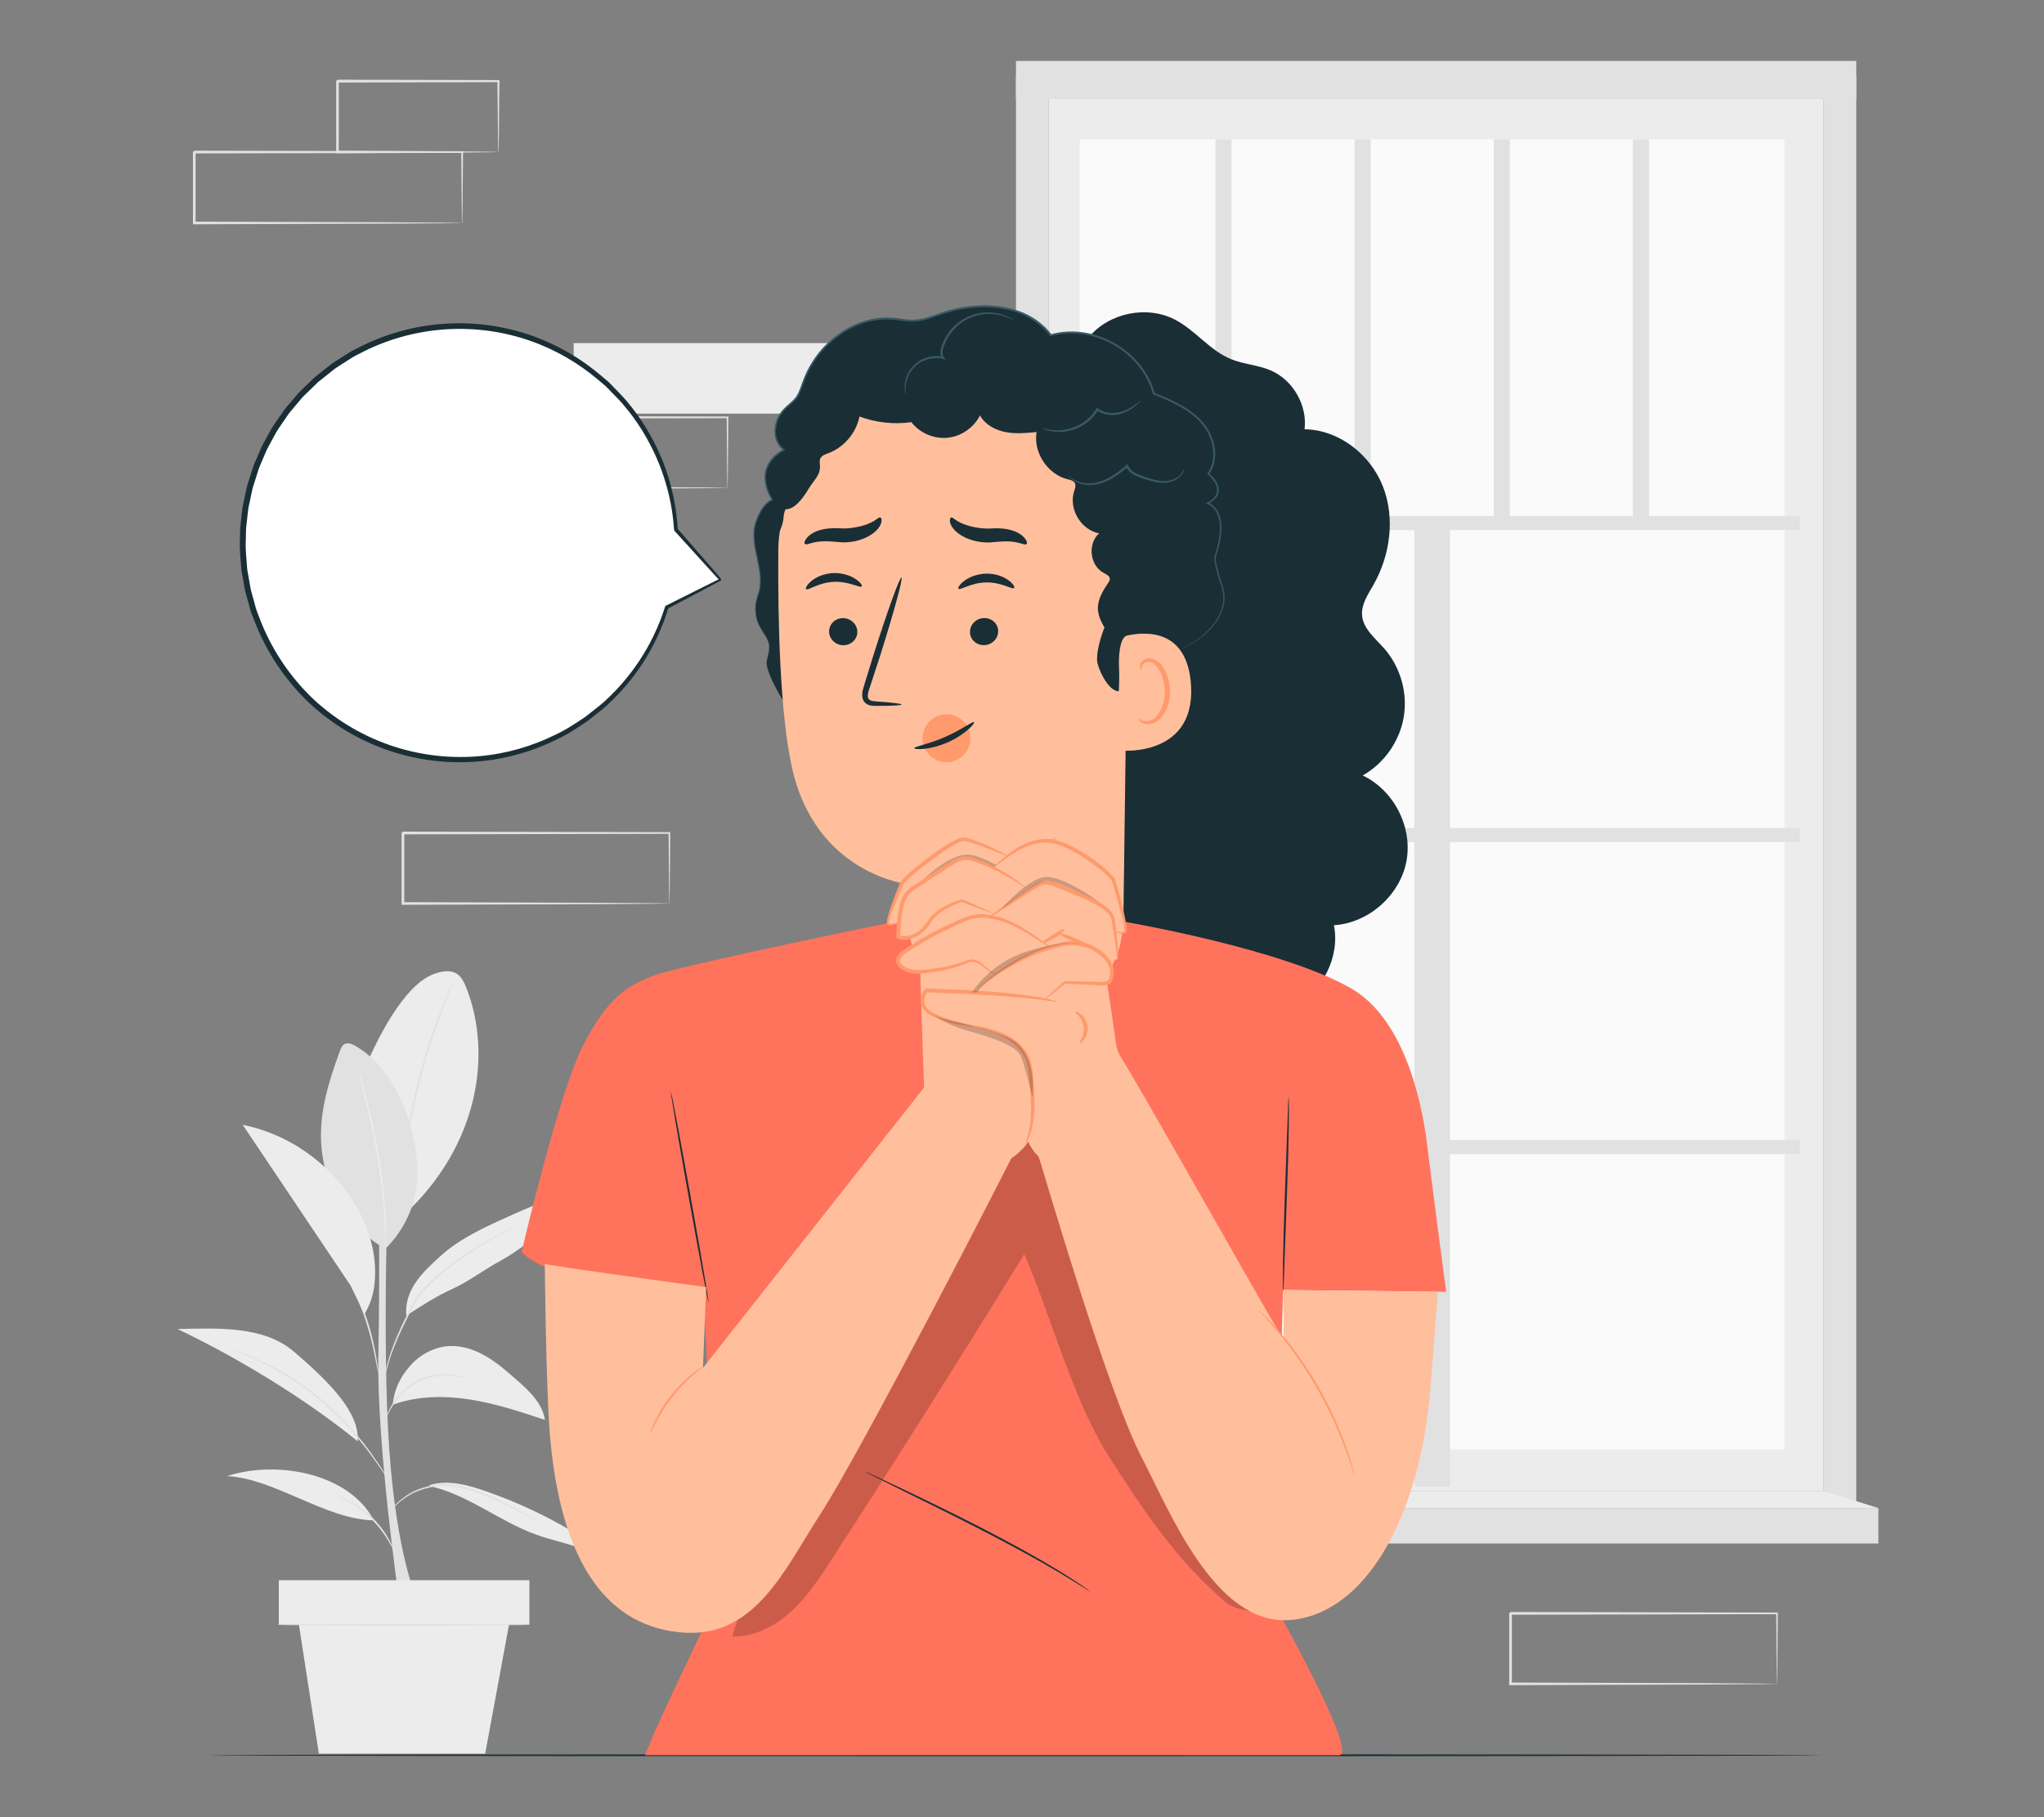 <?xml version="1.0" encoding="UTF-8"?>
<svg id="Layer_2" data-name="Layer 2" xmlns="http://www.w3.org/2000/svg" viewBox="0 0 540 480">
  <rect x="0" y="0" width="540" height="480" fill="#808080" stroke="none"/>
  <defs>
    <style>
      .cls-1 {
        fill: #ff735d;
      }

      .cls-1, .cls-2, .cls-3, .cls-4, .cls-5, .cls-6, .cls-7, .cls-8, .cls-9, .cls-10, .cls-11 {
        stroke-width: 0px;
      }

      .cls-2 {
        fill: #375a64;
      }

      .cls-3 {
        fill: #e1e1e1;
      }

      .cls-4 {
        fill: #ececec;
      }

      .cls-12 {
        opacity: .2;
      }

      .cls-6 {
        fill: none;
      }

      .cls-7, .cls-13 {
        fill: #1a2e35;
      }

      .cls-8 {
        fill: #fff;
      }

      .cls-9 {
        fill: #fafafa;
      }

      .cls-10 {
        fill: #ff9a6c;
      }

      .cls-11 {
        fill: #ffbf9d;
      }

      .cls-13 {
        stroke: #1a2e35;
        stroke-linecap: round;
        stroke-linejoin: round;
        stroke-width: .5px;
      }
    </style>
  </defs>
  <g id="Layer_2-2" data-name="Layer 2">
    <g>
      <g>
        <g>
          <g>
            <path class="cls-3" d="m105.42,422.48s-5.96-40.98-5.46-64.83c.5-23.84-.03-50.67-.03-50.67h2.75s-1.86,47.33.16,75.87c2.02,28.52,7.35,39.62,7.35,39.62h-4.77"/>
            <path class="cls-4" d="m123.17,260.87c-.55-1.4-1.23-2.86-2.5-3.66-1.74-1.1-4.03-.64-5.97.04-8.3,2.94-15.66,18.41-19.01,26.55l11.02,37.13c19.89-18.45,23.33-42.66,16.47-60.05Z"/>
            <path class="cls-3" d="m120.03,258.71s-.04.17-.16.48c-.14.36-.32.8-.54,1.35-.48,1.17-1.16,2.87-1.97,4.98-1.62,4.22-3.69,10.11-5.54,16.75-1.84,6.64-3.11,12.76-3.89,17.21-.39,2.22-.69,4.03-.88,5.28-.1.58-.17,1.06-.24,1.44-.06.33-.1.5-.11.5-.02,0,0-.18.02-.51.04-.38.09-.86.15-1.45.13-1.26.38-3.07.73-5.31.7-4.47,1.92-10.62,3.77-17.28,1.85-6.66,3.97-12.55,5.68-16.75.85-2.1,1.57-3.78,2.11-4.93.25-.54.46-.97.62-1.32.15-.3.23-.45.24-.45Z"/>
            <path class="cls-3" d="m101.81,329.83c-10.33-5.71-16.41-16.44-16.98-28.23-.4-8.24,2.13-16.32,5-24.06.25-.67.54-1.39,1.17-1.75.87-.49,1.95-.05,2.82.44,7.5,4.27,12.05,12.42,14.47,20.71,1.61,5.52,2.44,11.33,1.7,17.03-.74,5.7-4,11.9-8.17,15.85"/>
            <path class="cls-4" d="m101.81,329.83s-.03-.17-.04-.5c0-.38-.02-.85-.03-1.43,0-1.24-.05-3.03-.15-5.23-.2-4.42-.78-10.5-1.92-17.15-1.15-6.65-2.54-12.6-3.56-16.91-.51-2.11-.92-3.83-1.22-5.1-.13-.56-.23-1.02-.32-1.39-.07-.32-.1-.49-.08-.49.02,0,.07.16.17.47.11.36.24.81.4,1.37.34,1.19.81,2.92,1.36,5.06,1.1,4.29,2.55,10.24,3.7,16.91,1.14,6.67,1.67,12.78,1.79,17.21.06,2.22.06,4.01.01,5.25-.02.58-.04,1.05-.06,1.43-.02.33-.04.5-.05.5Z"/>
            <path class="cls-4" d="m113.46,392.53c10.17,2.23,18.53,9.4,28.34,12.89,6.49,2.31,13.83,3.12,19.01,7.66-1.24-3.14-4.19-5.23-7.05-7.02-8.06-5.04-16.7-9.16-25.69-12.26-4.61-1.59-9.62-2.92-14.32-1.61"/>
            <path class="cls-4" d="m98.76,401.59c-12.73-.21-26.13-11.04-38.8-11.69,13.26-4.28,32.25-.78,38.8,11.69"/>
            <path class="cls-4" d="m103.74,371.05c6.46-2.33,13.56-2.44,20.35-1.39,6.79,1.06,13.35,3.23,19.87,5.4-.65-4.42-4.23-7.74-7.59-10.68-2.53-2.21-5.08-4.44-7.98-6.13-2.9-1.69-6.21-2.84-9.57-2.7-4.05.17-7.9,2.26-10.56,5.32-2.66,3.06-4.08,6.14-4.52,10.17"/>
            <path class="cls-4" d="m77.61,357c-8.01-6.84-20.15-6.17-30.69-5.94,16.19,7.74,33.64,18.36,47.59,29.66.43-7.45-6.78-15.08-16.9-23.72Z"/>
            <path class="cls-4" d="m107.34,347.55c4.03-2.69,8.11-5.25,12.32-7.16,4.22-1.92,8.15-4.97,12.23-7.17,5.28-2.86,9.86-6.84,14.71-10.38,4.85-3.55,10.17-6.75,16.11-7.69-4.84-1-9.89-.45-14.66.85-4.77,1.3-9.29,3.34-13.8,5.37-6.25,2.82-12.61,5.7-17.72,10.27-5.11,4.57-9.73,9.08-9.19,15.92"/>
            <path class="cls-3" d="m141.57,401.59s-.15-.05-.4-.17c-.3-.16-.67-.35-1.11-.58-.96-.51-2.34-1.27-4.07-2.14-.86-.45-1.81-.93-2.84-1.41-1.02-.51-2.13-1.01-3.31-1.52-2.35-1-4.98-2.05-7.84-2.73-2.85-.7-5.7-.85-8.17-.21-1.24.3-2.42.6-3.46,1.03-1.05.42-1.98.92-2.79,1.43-1.63,1.03-2.77,2.12-3.51,2.9-.74.79-1.1,1.27-1.13,1.25-.01,0,.07-.14.23-.37.16-.24.42-.58.77-.99.71-.83,1.83-1.97,3.47-3.05.82-.54,1.76-1.06,2.82-1.51,1.06-.46,2.26-.78,3.51-1.09,2.52-.69,5.48-.54,8.37.17,2.91.69,5.55,1.76,7.9,2.79,1.18.52,2.29,1.04,3.3,1.56,1.03.5,1.97.99,2.82,1.46,1.72.91,3.07,1.71,4.01,2.27.43.26.78.47,1.07.65.24.15.37.24.36.25Z"/>
            <path class="cls-3" d="m89.27,395.28s.29.05.8.23c.51.17,1.22.48,2.07.9,1.71.85,3.97,2.29,6.08,4.31,2.11,2.03,3.64,4.23,4.55,5.91.46.84.79,1.54.98,2.04.2.5.29.77.26.79-.07.03-.55-1.05-1.53-2.66-.97-1.62-2.52-3.74-4.59-5.74-2.08-1.99-4.26-3.45-5.92-4.36-1.65-.91-2.75-1.34-2.72-1.42Z"/>
            <path class="cls-3" d="m61.1,356.36s.19.04.54.16c.39.14.9.32,1.53.54.68.25,1.48.55,2.41.89.94.35,1.96.86,3.11,1.37,4.58,2.08,10.68,5.58,16.57,10.56,2.91,2.53,5.53,5.1,7.73,7.61,2.19,2.52,4.04,4.88,5.49,6.95,1.45,2.06,2.56,3.77,3.31,4.96.36.56.65,1.01.87,1.37.2.31.29.48.28.49-.01,0-.14-.14-.36-.44-.22-.3-.55-.74-.94-1.32-.8-1.16-1.94-2.84-3.42-4.87-1.47-2.04-3.34-4.37-5.54-6.86-2.2-2.48-4.82-5.03-7.71-7.54-5.85-4.95-11.89-8.47-16.42-10.61-1.14-.52-2.15-1.06-3.07-1.43-.91-.37-1.71-.69-2.37-.96-.61-.26-1.11-.46-1.5-.62-.34-.15-.52-.23-.51-.25Z"/>
            <path class="cls-3" d="m122.84,363.9s-.37-.02-1.01-.13c-.35-.06-.74-.14-1.17-.22-.45-.09-.99-.09-1.56-.15-2.29-.17-5.62.02-8.75,1.73-1.58.8-2.9,1.87-3.98,2.95-1.1,1.07-1.93,2.19-2.56,3.16-1.28,1.95-1.67,3.37-1.75,3.34-.02,0,.05-.37.26-.99.23-.62.59-1.51,1.22-2.52.6-1.02,1.43-2.18,2.53-3.29,1.09-1.12,2.44-2.24,4.07-3.06,3.22-1.76,6.67-1.9,8.99-1.64.59.08,1.12.11,1.58.22.43.11.82.21,1.17.29.64.17.98.27.98.3Z"/>
            <path class="cls-3" d="m135.63,324.21s-.16.12-.48.3c-.37.2-.84.45-1.42.77-1.24.67-3.01,1.65-5.17,2.92-2.15,1.29-4.68,2.87-7.37,4.8-2.69,1.93-5.57,4.17-8.23,6.9-1.31,1.37-2.52,2.8-3.37,4.36-.83,1.6-1.63,3.15-2.36,4.63-1.47,2.97-2.67,5.7-3.54,8.05-.86,2.35-1.4,4.31-1.72,5.67-.33,1.36-.44,2.13-.49,2.12-.02,0,0-.2.05-.56.05-.37.12-.91.26-1.6.27-1.38.76-3.36,1.59-5.74.83-2.38,2.01-5.14,3.46-8.13.73-1.5,1.52-3.05,2.34-4.66.88-1.63,2.11-3.08,3.44-4.47,2.7-2.76,5.61-5,8.32-6.92,2.72-1.92,5.28-3.48,7.45-4.73,2.19-1.24,3.99-2.18,5.25-2.8.6-.29,1.08-.52,1.46-.7.34-.15.52-.23.52-.21Z"/>
            <path class="cls-3" d="m99.94,362.75s-.12-.38-.25-1.07c-.15-.79-.34-1.77-.56-2.94-.48-2.48-1.23-5.89-2.41-9.55-1.17-3.67-2.59-6.86-3.64-9.16-.49-1.09-.91-2-1.24-2.73-.29-.65-.44-1.01-.41-1.02.03-.01.23.32.57.95.34.62.81,1.53,1.37,2.67,1.12,2.27,2.6,5.46,3.78,9.16,1.19,3.69,1.89,7.14,2.29,9.63.2,1.25.34,2.27.42,2.97.08.7.11,1.1.08,1.1Z"/>
            <path class="cls-4" d="m99.02,333.79c-.32-4.81-1.89-9.48-4.14-13.74-6.18-11.68-17.79-20.34-30.75-22.93,9.49,14.14,18.98,28.29,28.47,42.43l3.68,7.57c2.51-4.12,3.06-8.52,2.75-13.33Z"/>
          </g>
          <g>
            <rect class="cls-4" x="73.66" y="417.41" width="66.2" height="11.73"/>
            <polygon class="cls-4" points="78.6 426.81 84.24 463.22 128.18 463.22 134.91 426.81 78.6 426.81"/>
            <path class="cls-3" d="m139.82,429.16c0,.13-14.93.23-33.35.23s-33.35-.1-33.35-.23,14.93-.23,33.35-.23,33.35.1,33.35.23Z"/>
          </g>
        </g>
        <g>
          <rect class="cls-4" x="277.06" y="26.13" width="204.68" height="367.68"/>
          <rect class="cls-9" x="285.24" y="36.79" width="186.21" height="346.07"/>
          <polygon class="cls-3" points="490.4 397.13 481.74 393.81 481.74 19.89 490.4 19.89 490.4 397.13"/>
          <rect class="cls-3" x="285.24" y="136.34" width="190.25" height="3.68"/>
          <rect class="cls-3" x="285.24" y="218.76" width="190.25" height="3.68"/>
          <rect class="cls-3" x="285.24" y="301.17" width="190.25" height="3.68"/>
          <rect class="cls-3" x="251.1" y="260.73" width="254.49" height="9.41" transform="translate(112.92 643.78) rotate(-90)"/>
          <rect class="cls-3" x="321.1" y="36.79" width="4.26" height="101.4"/>
          <rect class="cls-3" x="357.86" y="36.79" width="4.26" height="101.4"/>
          <rect class="cls-3" x="394.62" y="36.79" width="4.26" height="101.4"/>
          <rect class="cls-3" x="431.38" y="36.79" width="4.26" height="101.4"/>
          <rect class="cls-3" x="268.41" y="19.89" width="8.66" height="376.2"/>
          <rect class="cls-3" x="268.41" y="16.1" width="221.99" height="10.03"/>
          <rect class="cls-3" x="262.26" y="398.36" width="233.99" height="9.35"/>
          <polygon class="cls-4" points="481.74 393.81 496.26 398.36 262.26 398.36 277.06 393.81 481.74 393.81"/>
        </g>
        <g>
          <rect class="cls-4" x="151.56" y="90.63" width="70.41" height="18.63"/>
          <path class="cls-3" d="m192.19,128.88s-.01-.12-.02-.34c0-.25-.01-.56-.02-.96-.01-.88-.03-2.1-.05-3.67-.03-3.22-.07-7.84-.12-13.67l.22.22c-16.08.03-41.64.08-70.4.14.16-.16-.36.36.35-.36h0v1.19s0,1.19,0,1.19c0,.79,0,1.59,0,2.38,0,1.58,0,3.15,0,4.7,0,3.11,0,6.17,0,9.16l-.35-.35c20.05.06,37.59.12,50.17.16,6.27.04,11.3.08,14.81.1,1.71.02,3.05.03,4,.05.43,0,.78.02,1.05.02.24,0,.36.02.37.02,0,0-.1.01-.33.02-.26,0-.59.01-1,.02-.94.01-2.25.03-3.93.05-3.49.02-8.5.06-14.73.1-12.64.04-30.27.1-50.42.16h-.35s0-.35,0-.35c0-3,0-6.05,0-9.16,0-1.55,0-3.12,0-4.7,0-.79,0-1.58,0-2.38v-1.19s0-.6,0-.6v-.58h0c.72-.73.2-.21.36-.37,28.76.06,54.33.11,70.4.14h.22s0,.22,0,.22c-.05,5.88-.09,10.55-.12,13.8-.02,1.55-.04,2.75-.05,3.62,0,.38-.02.68-.02.92,0,.2-.01.3-.02.3Z"/>
        </g>
        <g>
          <path class="cls-3" d="m122.07,58.88s-.01-.12-.02-.34c0-.25-.01-.57-.02-.96-.01-.88-.03-2.11-.05-3.68-.03-3.23-.07-7.88-.12-13.74l.22.22c-16.16.03-41.86.08-70.77.14.16-.16-.36.36.36-.36h0v.6s0,.6,0,.6v1.2c0,.8,0,1.6,0,2.39,0,1.59,0,3.16,0,4.73,0,3.12,0,6.2,0,9.21l-.35-.35c20.15.06,37.79.12,50.44.16,6.3.04,11.36.08,14.89.1,1.72.02,3.06.04,4.03.05.43,0,.78.02,1.05.02.24,0,.37.02.37.02,0,0-.1.02-.33.02-.26,0-.59.01-1.01.02-.94.01-2.26.03-3.95.05-3.51.02-8.54.06-14.81.1-12.71.04-30.43.1-50.68.16h-.35s0-.35,0-.35c0-3.01,0-6.08,0-9.21,0-1.56,0-3.14,0-4.73,0-.79,0-1.59,0-2.39v-1.2s0-.6,0-.6v-.58h0c.72-.74.2-.21.37-.38,28.91.06,54.61.11,70.77.14h.22s0,.22,0,.22c-.05,5.91-.09,10.61-.12,13.87-.02,1.55-.04,2.77-.05,3.64,0,.38-.02.68-.02.92,0,.2-.01.3-.02.3Z"/>
          <path class="cls-3" d="m131.67,40.16s-.02-.13-.03-.36c0-.27-.02-.59-.03-.99-.02-.92-.04-2.17-.06-3.75-.03-3.28-.08-7.92-.14-13.62l.26.26c-11.02.03-26,.06-42.52.1-.32.32.44-.44.36-.36h0v.61s0,.61,0,.61v1.22c0,.81,0,1.62,0,2.43,0,1.61,0,3.2,0,4.77,0,3.13,0,6.17-.01,9.08l-.34-.34c12.28.07,22.85.12,30.42.16,3.74.04,6.73.07,8.86.09,1,.02,1.79.03,2.39.04.55.01.84.03.85.04.01.01-.25.03-.77.04-.58.01-1.35.03-2.32.04-2.11.02-5.08.05-8.78.09-7.63.04-18.28.1-30.65.16h-.34s0-.34,0-.34c0-2.91,0-5.95-.01-9.08,0-1.57,0-3.16,0-4.77,0-.8,0-1.61,0-2.43v-1.22s0-.61,0-.61v-.6h0c-.08.06.68-.7.36-.38,16.52.04,31.51.08,42.52.1h.26s0,.26,0,.26c-.06,5.77-.11,10.46-.14,13.78-.03,1.56-.05,2.79-.06,3.7-.02.84-.04,1.27-.05,1.25Z"/>
        </g>
        <path class="cls-3" d="m176.84,238.67s-.01-.12-.02-.34c0-.25-.01-.56-.02-.96-.01-.88-.03-2.1-.05-3.67-.03-3.22-.07-7.84-.12-13.67l.22.22c-16.08.03-41.64.08-70.4.14.16-.16-.36.36.35-.36h0v1.19s0,1.19,0,1.19c0,.79,0,1.59,0,2.38,0,1.58,0,3.15,0,4.7,0,3.11,0,6.17,0,9.16l-.35-.35c20.05.06,37.59.12,50.17.16,6.27.04,11.3.08,14.81.1,1.71.02,3.05.03,4,.05.43,0,.78.02,1.05.02.24,0,.36.02.37.02,0,0-.1.01-.33.02-.26,0-.59.01-1,.02-.94.01-2.25.03-3.93.05-3.49.02-8.5.06-14.73.1-12.64.04-30.27.1-50.42.16h-.35s0-.35,0-.35c0-3,0-6.05,0-9.16,0-1.55,0-3.12,0-4.7,0-.79,0-1.58,0-2.38v-1.19s0-.6,0-.6v-.58h0c.72-.73.2-.21.36-.37,28.76.06,54.33.11,70.4.14h.22s0,.22,0,.22c-.05,5.88-.09,10.55-.12,13.8-.02,1.55-.04,2.75-.05,3.62,0,.38-.02.68-.02.92,0,.2-.01.3-.02.3Z"/>
        <path class="cls-3" d="m469.46,444.8s-.01-.12-.02-.34c0-.25-.01-.56-.02-.96-.01-.88-.03-2.1-.05-3.67-.03-3.22-.07-7.84-.12-13.67l.22.22c-16.08.03-41.64.08-70.4.14.16-.16-.36.36.35-.36h0v1.19s0,1.19,0,1.19c0,.79,0,1.59,0,2.38,0,1.58,0,3.15,0,4.7,0,3.11,0,6.17,0,9.16l-.35-.35c20.05.06,37.59.12,50.17.16,6.27.04,11.3.08,14.81.1,1.71.02,3.05.03,4,.05.43,0,.78.02,1.05.02.24,0,.36.02.37.02,0,0-.1.01-.33.02-.26,0-.59.01-1,.02-.94.01-2.25.03-3.93.05-3.49.02-8.5.06-14.73.1-12.64.04-30.27.1-50.42.16h-.35s0-.35,0-.35c0-3,0-6.05,0-9.16,0-1.55,0-3.12,0-4.7,0-.79,0-1.58,0-2.38v-1.19s0-.6,0-.6v-.58h0c.72-.73.2-.21.36-.37,28.76.06,54.33.11,70.4.14h.22s0,.22,0,.22c-.05,5.88-.09,10.55-.12,13.8-.02,1.55-.04,2.75-.05,3.62,0,.38-.02.68-.02.92,0,.2-.01.3-.02.3Z"/>
        <path class="cls-7" d="m481.52,463.64c0,.15-95.46.26-213.19.26s-213.21-.12-213.21-.26,95.44-.26,213.21-.26,213.19.12,213.19.26Z"/>
        <g>
          <path class="cls-8" d="m190.31,153.13l-14.16,7.28c-3.02,9.8-8.69,18.9-16.97,26.15-23.79,20.84-60,18.42-80.86-5.41-20.87-23.83-18.5-60.03,5.3-80.87,23.79-20.84,60-18.42,80.86,5.41,8.71,9.95,13.36,22.06,14.1,34.3v-.03s11.73,13.17,11.73,13.17Z"/>
          <path class="cls-13" d="m190.31,153.13s-.08-.08-.22-.22c-.14-.15-.34-.36-.6-.64-.52-.57-1.29-1.41-2.3-2.51-2-2.2-4.94-5.44-8.77-9.66l.38-.1v.03c-.03.12-.15.2-.27.18-.1-.02-.17-.11-.18-.21-.27-3.62-.85-7.79-2.18-12.28-1.28-4.5-3.34-9.31-6.28-14.11-1.48-2.39-3.22-4.77-5.19-7.07-.98-1.16-2.11-2.21-3.19-3.36-.56-.55-1.07-1.16-1.68-1.67-.61-.51-1.23-1.03-1.85-1.55-4.95-4.17-10.95-7.77-17.79-10.16-6.83-2.39-14.48-3.56-22.36-3.06-7.87.49-15.96,2.67-23.41,6.68-.96.44-1.85,1.03-2.74,1.6-.9.57-1.8,1.15-2.7,1.73-.91.57-1.7,1.31-2.56,1.96-.84.67-1.69,1.35-2.54,2.02-.78.76-1.56,1.52-2.35,2.28l-1.18,1.14-.59.58-.53.63c-.71.84-1.42,1.69-2.13,2.54-.35.43-.73.84-1.06,1.28l-.94,1.38c-.63.92-1.26,1.84-1.89,2.77-.61.94-1.1,1.96-1.65,2.94l-.81,1.49c-.28.49-.54.99-.75,1.52-.44,1.04-.89,2.09-1.33,3.14-.49,1.03-.81,2.13-1.15,3.22-.34,1.09-.69,2.19-1.03,3.28-.24,1.13-.48,2.25-.72,3.38l-.36,1.7c-.11.57-.14,1.15-.22,1.72-.13,1.17-.27,2.34-.4,3.51-.09,1.17-.06,2.35-.1,3.52-.14,2.34.17,4.66.32,6.97.02.58.11,1.15.23,1.72l.3,1.71.3,1.7c.1.57.18,1.14.36,1.68.31,1.1.61,2.21.92,3.3.16.55.28,1.11.48,1.64l.61,1.59c3.16,8.5,8.27,16,14.51,21.89,6.3,5.85,13.71,10.04,21.32,12.49,7.62,2.46,15.42,3.2,22.7,2.54,7.3-.65,14.06-2.71,19.91-5.59,2.98-1.36,5.61-3.15,8.14-4.84,1.2-.94,2.38-1.87,3.54-2.78,1.16-.91,2.2-1.91,3.21-2.89,4.03-3.96,7.12-8.19,9.44-12.23,2.33-4.04,3.88-7.91,4.96-11.31.02-.06.06-.1.11-.13,4.58-2.29,8.11-4.06,10.51-5.26,1.21-.6,2.13-1.05,2.76-1.37.31-.15.55-.26.72-.35.16-.08.25-.12.26-.11s-.06.04-.2.12c-.16.09-.38.21-.66.36-.61.33-1.5.8-2.67,1.43-2.41,1.27-5.94,3.14-10.52,5.55l.11-.13c-1.05,3.44-2.57,7.36-4.88,11.46-2.3,4.1-5.39,8.4-9.45,12.44-1.02,1-2.06,2.03-3.23,2.95-1.17.93-2.35,1.87-3.56,2.83-2.56,1.73-5.21,3.56-8.22,4.95-5.92,2.95-12.77,5.07-20.18,5.76-7.39.7-15.33-.02-23.08-2.51-7.74-2.47-15.29-6.71-21.71-12.66-6.37-5.98-11.58-13.61-14.8-22.27l-.63-1.62c-.21-.54-.33-1.11-.49-1.67-.31-1.12-.62-2.24-.94-3.37-.18-.56-.27-1.14-.37-1.71l-.31-1.73-.31-1.74c-.11-.58-.2-1.16-.23-1.75-.16-2.35-.47-4.72-.33-7.1.04-1.19,0-2.39.1-3.58.14-1.19.27-2.38.41-3.58.08-.59.11-1.18.22-1.76l.37-1.73c.24-1.15.49-2.3.73-3.45.35-1.12.7-2.23,1.05-3.35.35-1.11.68-2.23,1.17-3.28.45-1.07.91-2.13,1.36-3.19.21-.54.48-1.05.76-1.55l.83-1.51c.57-1,1.06-2.04,1.69-2.99.64-.94,1.29-1.88,1.93-2.82l.96-1.4c.34-.45.72-.87,1.08-1.31.73-.86,1.45-1.72,2.18-2.58l.54-.64.6-.59,1.2-1.16c.8-.77,1.6-1.55,2.39-2.32.85-.7,1.73-1.37,2.59-2.06.88-.66,1.69-1.41,2.61-1.99.92-.59,1.84-1.17,2.75-1.75.91-.59,1.81-1.18,2.8-1.63,7.59-4.07,15.83-6.27,23.83-6.74,8.01-.49,15.78.72,22.71,3.18,6.94,2.45,13.01,6.13,18.01,10.38.63.53,1.25,1.06,1.87,1.58.62.53,1.13,1.14,1.7,1.7,1.09,1.16,2.23,2.23,3.21,3.42,1.99,2.35,3.73,4.76,5.21,7.19,2.95,4.88,4.99,9.76,6.24,14.32,1.3,4.55,1.84,8.76,2.07,12.41l-.44-.03v-.03c.03-.12.14-.2.26-.18.05,0,.09.04.13.07,3.78,4.34,6.69,7.68,8.67,9.94.96,1.11,1.69,1.95,2.18,2.53.23.27.41.48.54.64.12.14.17.21.16.21Z"/>
        </g>
        <g>
          <g>
            <path class="cls-7" d="m360.01,204.84c5.65-3.19,9.74-9,10.83-15.39,1.09-6.39-.84-13.23-5.11-18.11-2.37-2.71-5.6-5.21-5.89-8.8-.24-2.91,1.58-5.54,3.02-8.08,4.45-7.85,5.77-17.68,2.45-26.07-3.32-8.39-11.63-14.88-20.66-15,.77-6.39-3.09-13.05-9-15.57-3.34-1.42-7.11-1.59-10.47-2.97-5.57-2.29-9.36-7.58-14.69-10.38-7.42-3.89-17.44-1.89-22.79,4.56l-18.94,67.93c-7.93,4.93-13.27,13.79-13.93,23.1-.66,9.31,3.38,18.84,10.53,24.84-8.61,4.5-13.33,15.34-10.77,24.71,2.56,9.37,12.14,16.3,21.84,15.79-3.08,9.28,4.81,19.51,14.31,21.84,9.5,2.33,19.5-1.32,27.84-6.42,5.55,6.44,15.58,8.52,23.23,4.8,7.65-3.71,12.23-12.88,10.6-21.23,9.13-.56,17.41-7.85,19.14-16.83,1.73-8.98-3.27-18.82-11.54-22.72Z"/>
            <path class="cls-7" d="m200.74,155.21c.87-5.7-2.99-11.94-1.05-17.36,1.9-5.31,4.29-5.76,4.29-5.76-5.57-9.38,3.09-13.24,3.09-13.24,0,0-3.25-2.19-2.03-6.95.97-3.79,4.06-5.05,5.31-6.82.95-1.35,1.4-2.97,1.97-4.51,3.55-9.66,13.35-17.29,23.61-16.38,1.87.17,3.72.6,5.59.52,2.55-.1,4.95-1.13,7.37-1.96,9.89-3.37,22.46-2.57,28.71,5.8,11.15-3.22,24.22,4.18,27.19,15.39,4.58,1.88,9.34,3.87,12.64,7.56,3.3,3.69,4.68,9.61,1.77,13.62,5.87,5.27-.17,7.81-.17,7.81,0,0,6.13,1.57,2.06,13.89-.28.85-.09,2.43,1.77,8.04,2,6.04-2.5,11.8-7.97,15.06-.82.49-1.75.87-2.31,1.65-.65.91-.61,2.12-.67,3.24-.33,6.72-5.43,12.93-11.96,14.57l-87.08,3.11c-2.99-1.7-10.85-14.38-10.31-17.78.22-1.39.79-2.76.64-4.16-.19-1.85-1.56-3.32-2.44-4.95-1.14-2.12-1.48-4.65-.93-7,.27-1.14.74-2.24.92-3.4Z"/>
            <g>
              <path class="cls-11" d="m296.71,147.86c-.43-15.42-10.88-32.69-26.52-39.54-9.86-4.32-17.39-4.01-22.48-4.38-11.42-.82-20.34,5.22-20.34,5.22-4.75,1.34-21.61,18.22-21.75,35.74-.15,19.45.44,43.21,3.54,57.55,6.23,28.83,31.21,31.2,31.21,31.2,0-.04-1.68,21.95-1.68,21.95l29.64,32.64,28.24-29.27,1.04-78.78-.89-32.32Z"/>
              <path class="cls-10" d="m240.37,233.65s19.92.14,38.66-12.59c0,0-9.97,21.12-39.23,20.01l.57-7.42Z"/>
            </g>
            <path class="cls-7" d="m238.16,186.09c0-.23-2.51-.52-6.58-.81-1.03-.05-2.01-.2-2.22-.89-.28-.73.08-1.86.52-3.08.83-2.53,1.69-5.19,2.6-7.97,3.59-11.34,6.14-20.65,5.68-20.79-.46-.14-3.74,8.94-7.34,20.29-.86,2.8-1.69,5.46-2.47,8.01-.32,1.19-.92,2.54-.31,4.05.32.75,1.1,1.26,1.77,1.41.67.16,1.25.14,1.75.15,4.08,0,6.61-.13,6.61-.36Z"/>
            <g>
              <path class="cls-7" d="m219.03,166.83c.02,1.97,1.71,3.59,3.77,3.6,2.06.02,3.71-1.56,3.7-3.54-.02-1.97-1.71-3.59-3.76-3.61-2.06-.02-3.72,1.57-3.7,3.54Z"/>
              <path class="cls-7" d="m212.97,155.62c.48.47,3.22-1.75,7.23-1.92,4.01-.23,7.05,1.71,7.46,1.2.2-.23-.31-1.08-1.63-1.96-1.3-.87-3.5-1.68-6-1.56-2.5.13-4.56,1.14-5.73,2.14-1.19,1-1.57,1.9-1.33,2.11Z"/>
            </g>
            <path class="cls-7" d="m263.7,166.57c.1,1.97-1.48,3.69-3.53,3.83-2.05.15-3.81-1.33-3.91-3.3-.1-1.97,1.48-3.69,3.53-3.83,2.06-.15,3.81,1.33,3.92,3.3Z"/>
            <path class="cls-7" d="m267.93,155.32c-.45.5-3.32-1.55-7.34-1.47-4.02.02-6.93,2.15-7.37,1.66-.22-.21.24-1.1,1.5-2.06,1.25-.95,3.39-1.9,5.89-1.93,2.5-.03,4.63.85,5.85,1.77,1.25.93,1.69,1.8,1.46,2.02Z"/>
            <path class="cls-7" d="m209.61,119.37c2.21-4.5,2.48-6.81,6.12-10.25,3.04-2.88,6.73-4.98,10.43-6.94,9.73-5.16,20.64-9.65,31.48-7.71,5.82,1.04,11.14,3.87,16.32,6.71,3.97,2.18,7.96,4.42,11.34,7.43,2.97,2.65,5.4,5.84,7.56,9.17,5.17,7.94,8.97,16.91,10.04,26.32,1.07,9.41,8.59,17.44,3.39,25.37-.4.61-9.98,13.13-10.71,13.13-2.93,0-5.67-6.37-5.74-8.1-.16-3.78,1.96-8.77,1.96-8.77,0,0-1.8-2.66-1.76-5.12.05-2.46,1.4-4.68,2.77-6.72.18-.27.36-.55.39-.87.07-.84-.9-1.31-1.65-1.71-3.63-1.93-4.28-7.73-1.17-10.43-4.78-.88-8.1-6.44-6.62-11.07.23-.73.56-1.56.19-2.23-.36-.64-1.19-.81-1.91-.99-5.3-1.32-9.09-7.08-8.19-12.47-2.75.27-5.54.53-8.25,0-2.71-.53-5.37-1.98-6.7-4.4-1.62,3.24-4.97,5.55-8.57,5.91-3.6.36-7.34-1.26-9.56-4.12-4.6.65-9.36.13-13.71-1.5-.86,4.35-4.09,8.16-8.24,9.71-.81.3-1.74.6-2.1,1.38-.23.5-.16,1.07-.11,1.62.27,2.76-1.57,4.03-2.99,6.41-1.42,2.38-3.93,5.95-6.63,5.31.51,4.71-1.86,8.25-5.73,10.98v-3.27c6.72-4.01,5.18-16.29,8.37-22.79Z"/>
            <path class="cls-2" d="m268.05,84.68s-.54-.27-1.53-.69c-.99-.41-2.48-.92-4.39-1.03-1.89-.13-4.22.15-6.47,1.29-2.23,1.13-4.35,3.09-5.65,5.69-.37.74-.68,1.53-.87,2.3-.18.76-.16,1.56.25,2.08l.52.65-.81-.18c-2.23-.51-4.47.03-6.1,1.05-1.65,1.02-2.65,2.52-3.17,3.85-.53,1.34-.61,2.52-.6,3.31.01.8.1,1.23.06,1.24-.02,0-.05-.1-.11-.31-.06-.2-.11-.51-.15-.92-.07-.81-.05-2.03.45-3.45.49-1.4,1.51-3.02,3.25-4.14,1.71-1.11,4.08-1.72,6.5-1.19l-.29.47c-.59-.75-.56-1.75-.38-2.57.2-.85.52-1.64.91-2.43,1.36-2.72,3.59-4.76,5.94-5.91,2.37-1.16,4.8-1.41,6.75-1.22,1.97.18,3.48.76,4.46,1.24.49.25.85.46,1.09.63.24.16.35.26.34.28Z"/>
            <path class="cls-2" d="m301.43,105.76s-.2.3-.66.75c-.46.44-1.17,1.06-2.16,1.68-.99.6-2.3,1.22-3.89,1.39-1.56.18-3.45-.08-5-1.23l.44-.09c-.18.28-.36.56-.54.84-.2.28-.42.54-.64.82-1.38,1.59-3.1,2.71-4.79,3.34-1.69.65-3.33.88-4.69.84-1.37-.03-2.45-.31-3.16-.55-.71-.27-1.08-.47-1.06-.5.04-.13,1.58.65,4.23.62,1.31-.02,2.88-.28,4.49-.93,1.61-.63,3.23-1.72,4.54-3.22.2-.26.41-.51.6-.77.17-.27.35-.54.51-.8l.18-.28.26.19c1.39,1.04,3.12,1.32,4.59,1.18,1.49-.13,2.76-.67,3.75-1.21,1.97-1.13,2.95-2.16,3.02-2.08Z"/>
            <path class="cls-2" d="m312.88,123.61s.01.13-.03.37c-.06.23-.15.58-.39.98-.45.8-1.48,1.81-3.08,2.29-1.61.51-3.65.29-5.7-.32-1.03-.31-2.1-.61-3.2-1.07-1.07-.46-2.25-1.13-2.87-2.35-.05-.11-.1-.21-.14-.31l.48.12c-1.83,1.59-3.73,2.99-5.7,3.84-1.95.87-3.95,1.1-5.54.87-1.61-.22-2.81-.83-3.51-1.38-.36-.27-.61-.52-.76-.7-.15-.18-.22-.28-.21-.29.04-.04.37.33,1.1.8.72.47,1.89,1,3.43,1.15,1.53.17,3.4-.09,5.27-.95,1.87-.84,3.71-2.21,5.53-3.79l.3-.26.17.38c.04.08.08.17.12.26.51,1.01,1.54,1.64,2.57,2.08,1.04.44,2.12.76,3.12,1.08,2,.62,3.92.86,5.43.44,1.51-.41,2.52-1.29,3-2.01.5-.73.56-1.24.62-1.23Z"/>
            <g>
              <path class="cls-11" d="m295.63,176.23c-.12-2.17.03-7.9,2.15-8.36,5.66-1.21,15.98-1.32,16.88,13.18,1.23,19.82-20.33,17.43-20.4,16.87-.05-.44,1.76-14.22,1.37-21.7Z"/>
              <path class="cls-10" d="m300.69,189.83c.08-.07.36.22.96.45.59.23,1.58.34,2.59-.11,2.05-.9,3.6-4.33,3.48-7.91-.06-1.81-.55-3.5-1.27-4.89-.7-1.41-1.7-2.37-2.76-2.49-1.06-.18-1.77.5-1.98,1.07-.23.57-.08.96-.18,1-.05.05-.45-.3-.34-1.13.06-.4.26-.88.7-1.29.45-.42,1.14-.66,1.88-.62,1.54.01,3,1.33,3.8,2.85.88,1.52,1.47,3.42,1.54,5.45.12,4-1.69,7.87-4.51,8.87-1.37.45-2.56.1-3.19-.33-.64-.45-.78-.89-.71-.93Z"/>
            </g>
            <path class="cls-2" d="m312.57,171.58s.12-.25.53-.59c.39-.36,1.11-.7,1.97-1.24,1.69-1.09,4.26-2.86,6.36-6.13.5-.82.97-1.73,1.28-2.75.33-1.01.53-2.13.47-3.3-.03-1.17-.33-2.34-.77-3.56-.4-1.22-.8-2.49-1.15-3.83-.17-.67-.34-1.36-.42-2.09-.04-.36-.05-.74.03-1.13.1-.35.2-.71.31-1.06.21-.7.43-1.42.57-2.16.08-.37.16-.74.24-1.12.05-.38.1-.76.16-1.14.17-1.53.22-3.16-.21-4.72-.19-.79-.56-1.53-1.05-2.18-.49-.64-1.17-1.2-1.93-1.45l-.47-.16.45-.21c1.3-.61,2.67-1.82,2.6-3.42-.11-1.57-1.25-2.94-2.5-4.06l-.14-.13.11-.15c1.29-1.77,1.75-4.12,1.44-6.41-.3-2.3-1.29-4.57-2.81-6.46-1.55-1.89-3.59-3.42-5.82-4.68-2.23-1.26-4.66-2.27-7.14-3.28l-.11-.05-.03-.12c-1.36-5.11-5.04-9.75-9.95-12.66-4.87-2.92-11.12-4.22-16.93-2.55l-.17.05-.11-.14c-1.85-2.44-4.43-4.39-7.36-5.65-2.96-1.22-6.22-1.82-9.5-1.89-3.56-.03-7.1.45-10.44,1.49-1.68.48-3.29,1.17-4.99,1.66-1.68.51-3.48.79-5.22.61-1.74-.14-3.41-.53-5.09-.52-.84-.07-1.67.04-2.5.08-.82.12-1.65.21-2.45.42-3.22.76-6.21,2.25-8.75,4.23-2.55,1.96-4.7,4.35-6.32,7.01l-.6.99-.53,1.03c-.37.68-.64,1.39-.93,2.1-.57,1.41-.96,2.91-1.72,4.26-.74,1.42-2.09,2.27-3.11,3.27-1.07.99-1.92,2.15-2.39,3.47-.43,1.32-.64,2.75-.33,4.07.28,1.31,1.03,2.55,2.05,3.32l.29.22-.32.16c-2.41,1.2-4.31,3.4-4.73,5.91-.21,1.25-.04,2.51.26,3.7.19.59.41,1.16.63,1.72.28.54.56,1.08.83,1.61l.11.22-.25.07c-.74.22-1.41.85-1.93,1.48-.54.64-.97,1.36-1.34,2.1-.74,1.48-1.29,3.01-1.38,4.57-.2,3.13.7,6.04,1.19,8.78.53,2.73.74,5.45-.1,7.76-.84,2.24-.96,4.47-.46,6.36.43,1.92,1.53,3.32,2.31,4.63.39.66.69,1.3.85,1.93.16.63.16,1.23.1,1.75-.14,1.04-.39,1.79-.5,2.31-.13.52-.18.78-.18.78,0,0,.02-.27.13-.79.1-.52.33-1.28.45-2.31.05-.51.04-1.09-.12-1.7-.16-.61-.46-1.24-.85-1.88-.77-1.27-1.91-2.7-2.37-4.66-.25-.96-.37-2.02-.31-3.12.04-1.11.36-2.24.73-3.37.8-2.26.58-4.91.05-7.62-.49-2.72-1.42-5.64-1.23-8.87.09-1.61.65-3.21,1.4-4.71.38-.76.81-1.5,1.38-2.18.58-.66,1.2-1.32,2.16-1.62l-.13.29c-.28-.54-.57-1.09-.86-1.64-.23-.58-.46-1.17-.66-1.78-.31-1.24-.49-2.55-.28-3.88.45-2.67,2.42-4.97,4.96-6.24l-.03.38c-1.16-.88-1.93-2.17-2.24-3.59-.33-1.43-.12-2.93.34-4.32.49-1.4,1.41-2.65,2.5-3.66,1.07-1.04,2.35-1.86,3.02-3.16.73-1.28,1.11-2.76,1.69-4.2.3-.72.57-1.45.95-2.14l.53-1.05.61-1.01c1.64-2.71,3.83-5.15,6.43-7.15,2.58-2.02,5.63-3.55,8.94-4.33.82-.22,1.67-.31,2.52-.43.85-.04,1.71-.15,2.57-.08,1.73,0,3.42.39,5.11.52,1.69.17,3.38-.09,5.03-.59,1.66-.48,3.27-1.17,4.98-1.66,3.39-1.05,6.98-1.54,10.6-1.52,3.34.07,6.66.68,9.7,1.93,3.01,1.3,5.67,3.31,7.57,5.83l-.28-.09c5.99-1.71,12.37-.37,17.34,2.61,5.01,2.98,8.77,7.72,10.16,12.97l-.14-.16c2.48,1.01,4.92,2.04,7.19,3.32,2.26,1.28,4.34,2.84,5.94,4.8,1.58,1.96,2.59,4.31,2.9,6.69.32,2.38-.17,4.85-1.54,6.71l-.03-.28c1.26,1.15,2.5,2.57,2.62,4.36.04.89-.35,1.73-.9,2.35-.56.62-1.22,1.1-1.96,1.44l-.03-.37c1.79.64,2.81,2.3,3.23,3.91.45,1.64.38,3.3.2,4.86-.06.39-.11.78-.16,1.16-.08.38-.17.76-.25,1.13-.15.75-.37,1.47-.58,2.18-.1.35-.21.7-.31,1.04-.07.33-.06.68-.03,1.02.07.69.23,1.38.4,2.04.34,1.33.74,2.6,1.13,3.82.43,1.2.74,2.45.76,3.64.05,1.2-.16,2.35-.51,3.38-.32,1.04-.81,1.97-1.33,2.8-2.16,3.3-4.77,5.04-6.48,6.11-.88.53-1.59.85-1.99,1.19-.41.33-.55.56-.56.55Z"/>
            <path class="cls-7" d="m212.63,143.69c-.18-.17-.14-.58.2-1.15.34-.56,1.03-1.27,2.07-1.83,1.04-.56,2.39-.96,3.85-1.1.73-.08,1.49-.1,2.26-.09.38,0,.77.03,1.16.05.36.01.62.03.96.02,2.66-.07,5.2-.73,6.72-1.43.77-.36,1.35-.71,1.75-1.02.41-.3.71-.53.97-.46.23.06.4.45.29,1.15-.1.71-.62,1.62-1.48,2.44-1.75,1.66-4.69,2.9-8.19,3-.43.02-.93-.02-1.32-.05-.36-.03-.71-.07-1.05-.1-.68-.06-1.32-.1-1.92-.13-1.2-.05-2.23.02-3.09.15-1.71.26-2.78.9-3.18.52Z"/>
            <path class="cls-7" d="m271.21,143.69c-.4.38-1.47-.27-3.18-.52-.86-.14-1.89-.2-3.09-.15-.6.02-1.24.07-1.92.13-.34.03-.69.07-1.05.1-.39.03-.89.07-1.32.05-3.5-.11-6.43-1.35-8.19-3-.86-.83-1.38-1.74-1.48-2.44-.12-.7.06-1.09.29-1.15.26-.07.56.16.97.46.39.31.98.66,1.75,1.02,1.52.7,4.06,1.36,6.72,1.43.34.01.6,0,.96-.02.39-.03.78-.04,1.16-.05.77-.02,1.53.01,2.26.09,1.46.15,2.82.54,3.85,1.1,1.04.55,1.74,1.26,2.07,1.83.35.57.38.98.2,1.14Z"/>
            <path class="cls-10" d="m256.38,195c0,3.5-2.84,6.33-6.33,6.33s-6.33-2.84-6.33-6.33,2.84-6.33,6.33-6.33,6.33,2.84,6.33,6.33Z"/>
            <path class="cls-7" d="m257.35,190.78c.29.28-2.47,3.35-7.07,5.35-2.28,1-4.49,1.51-6.1,1.67-1.62.17-2.62.04-2.64-.17-.04-.46,3.81-1.03,8.1-2.95,4.32-1.87,7.39-4.26,7.7-3.91Z"/>
          </g>
          <g>
            <path class="cls-1" d="m338.95,340.75l43.11.46s-3.21-24.05-4.99-38.57c-1.63-13.35-6.67-33.85-20.16-41.59-18.42-10.57-60.38-17.67-60.38-17.67,0,0,1.96,22.04-26.72,25.35-28.68,3.31-30.14-25.95-30.14-25.95,0,0-60.28,12.32-67.13,14.97-6.84,2.65-11.92,5.69-18.44,18.27-6.52,12.59-16.3,54.66-16.3,54.66,10.1,10.6,47.59,8.94,47.91,9.73.33.79,3.8,78.69,3.57,80-1.19,6.8-12.75,27.7-18.87,43.22h183.37c5.52-.21-19.04-43.22-19.04-43.22,2.93-18.22,4.21-79.66,4.21-79.66Z"/>
            <g class="cls-12">
              <path class="cls-5" d="m193.44,432.3c5.8.1,11.34-2.76,15.62-6.68,4.28-3.91,7.5-8.83,10.65-13.7,17.28-26.67,34.24-53.56,50.88-80.64,6.47,14.67,12.93,38.63,22.12,53.06,9.19,14.43,18.12,27.86,31.16,38.93,2.78,2.36,8.58,2.33,12.02,3.54,3.44,1.21.98-2.44,3.79-4.77l-62.24-132.26-18.21,2.25-63.27,132.2-2.53,8.06Z"/>
            </g>
            <path class="cls-7" d="m228.45,388.67s.23.07.64.25c.46.21,1.05.48,1.79.82,1.6.75,3.83,1.8,6.55,3.08,5.52,2.63,13.14,6.28,21.45,10.54,8.31,4.26,15.7,8.37,20.91,11.58,1.31.79,2.48,1.53,3.5,2.2,1.02.66,1.9,1.23,2.6,1.72.67.47,1.2.84,1.61,1.13.37.26.55.41.54.42s-.22-.1-.6-.34c-.43-.27-.98-.61-1.67-1.05-.72-.47-1.61-1.01-2.64-1.64-1.03-.64-2.21-1.36-3.53-2.13-5.25-3.13-12.66-7.18-20.96-11.44-8.3-4.25-15.89-7.95-21.37-10.67-2.69-1.34-4.89-2.44-6.48-3.23-.72-.37-1.3-.67-1.75-.9-.4-.21-.6-.33-.59-.35Z"/>
            <path class="cls-7" d="m177.2,288.23c.14-.03,2.5,12.47,5.26,27.9,2.76,15.44,4.89,27.97,4.75,28-.14.03-2.5-12.47-5.26-27.9-2.76-15.43-4.89-27.97-4.75-27.99Z"/>
            <path class="cls-7" d="m340.43,289.79s.03.18.05.53c0,.4.02.9.03,1.51.01,1.31,0,3.2-.02,5.54-.06,4.68-.24,11.13-.5,18.26-.26,7.09-.49,13.51-.66,18.25-.08,2.28-.14,4.15-.19,5.53-.03.6-.05,1.1-.07,1.5-.02.34-.04.52-.06.52s-.03-.18-.05-.53c0-.4-.02-.9-.03-1.51-.01-1.31,0-3.2.02-5.54.06-4.68.24-11.13.5-18.26.26-7.09.49-13.51.66-18.25.08-2.28.14-4.15.19-5.53.03-.6.05-1.1.07-1.5.02-.34.04-.52.06-.52Z"/>
          </g>
          <g>
            <g>
              <path class="cls-11" d="m269.37,227.71s-11.33-5.85-14.45-6.05c-3.12-.19-14.32,9.04-15.78,10.31s-4.9,12.03-4.45,12.16,5.09-.32,8.08-4.07c2.99-3.76,7.64-7.45,7.83-7.45s14.38,3.56,14.38,3.56c0,0,5.03-8.21,4.71-8.34"/>
              <path class="cls-10" d="m237.34,243.7c.02.05-.55.42-1.76.66-.15.03-.32.04-.5.05-.09,0-.18,0-.28-.01l-.15-.02c-.07,0-.26-.13-.27-.19-.14-.32-.09-.5-.08-.72.02-.21.06-.42.1-.63.18-.85.46-1.78.79-2.79.34-1.01.73-2.12,1.18-3.29.23-.59.46-1.19.7-1.81.12-.31.25-.62.38-.94l.2-.48c.06-.16.13-.33.26-.52.46-.72.98-1.18,1.52-1.72.55-.51,1.11-1.02,1.7-1.52,1.18-1,2.42-2,3.72-2.97,2.62-1.95,5.15-3.74,7.74-5.03.34-.15.67-.29,1.03-.42l.6-.13c.2,0,.39.01.58.02.72.1,1.36.28,1.97.48,1.21.4,2.3.84,3.28,1.26,1.96.85,3.5,1.63,4.56,2.18,1.05.56,1.61.92,1.58.98-.07.14-2.47-.95-6.42-2.47-.99-.38-2.08-.77-3.25-1.12-.59-.17-1.2-.32-1.8-.39-.14,0-.28-.02-.42,0l-.39.1c-.28.11-.59.24-.89.38-2.42,1.27-4.95,3.08-7.53,5-1.29.97-2.52,1.95-3.69,2.92-.58.48-1.14.98-1.67,1.46-.5.49-1.07,1.01-1.37,1.47-.08.09-.15.24-.22.41l-.2.47c-.13.31-.27.62-.4.93-.26.61-.51,1.21-.75,1.78-.48,1.15-.91,2.23-1.29,3.21-.37.99-.7,1.89-.92,2.68-.05.2-.1.39-.13.57-.04.17-.03.38-.03.39-.03.01-.06.04-.07.06h-.01s0,0-.01,0h0s-.03.12.02-.1h0s0,0,0,0l.11.02c.07.02.15.02.23.03.15,0,.3,0,.44,0,1.15-.1,1.79-.33,1.81-.25Z"/>
              <path class="cls-11" d="m244.14,287.27s-1.74-46.45-1.3-50.5c.43-4.05,15.92-7.96,16.5-7.38s10.42,44.42,11.14,48.76c.72,4.34,3.47,19.82,1.59,22.86-1.88,3.04-4.99,5.06-4.99,5.06l-9.44,17.39-20.3-17.97,6.8-18.23Z"/>
              <path class="cls-11" d="m284.04,326.71l-9.66-21.28s-.92-.61-2.29-2.91-7.34-33.65-7.65-33.19c-.31.46,10.4-40.06,10.86-39.99s11.01,1.3,13.15,8.49c2.14,7.19,6.12,35.89,6.42,38.14.31,2.24,7.8,19.98,7.8,19.98l9.79,19.42-28.42,11.34Z"/>
              <path class="cls-11" d="m275.66,265.65c-.68-.08-10.15-3.55-14.54-3.81-4.4-.25-15.47-.34-15.73,0-.25.34-2.28,5.24,2.71,6.93,4.99,1.69,10.74,2.87,11.5,3.04s13.11,7.18,13.11,7.18c0,0,7.69,2.8,11.66-1.77,3.97-4.57-7.86-11.75-8.29-11.67"/>
              <path class="cls-11" d="m237.36,253.22c-.18.42,0,3.72,6.6,3.38,6.6-.34,13.53-2.62,13.53-2.62l7.5,5.2,16.18-6.28s-14.38-11.55-21.75-10.96c-4.65.37-20.62,7.9-22.05,11.28Z"/>
              <path class="cls-11" d="m255.24,245.69c.47-.34,17.63-12.18,22.28-12.26,4.65-.08,15.59,5.2,16.25,8.27.66,3.07,1.76,11.52,1.42,11.61s-4.23,2.22-7.36-3.29c-.08-.03-8.25-3.76-8.12-3.39.11.29-9.56,5.41-9.56,5.41l-14.93-6.34Z"/>
              <g class="cls-12">
                <path class="cls-5" d="m272.25,234.56s-10.64-8.45-16.35-8.8c-5.72-.34-13.54,8.12-13.54,8.12,0,0,7.32-5.4,14.41-4.83,7.09.57,13.65,6.79,13.9,6.78.26,0,1.59-1.27,1.59-1.27Z"/>
              </g>
              <path class="cls-11" d="m274.48,236.56s-15.89-10.56-19.71-9.81c-3.78.74-14.28,8.12-15.47,9.81-1.18,1.69-1.98,10.99-1.98,10.99,0,0,5.79,1.32,8.07-3.95,2.26-3.04,5.27-4.76,8.73-5.68,0,0,9.71,4.88,10.31,4.34.51-.47,10.05-5.7,10.05-5.7Z"/>
              <path class="cls-11" d="m259.67,231.9s10.03-10.67,17.76-9.73c5.22.63,15.52,8.22,16.34,9.41.83,1.18,3.7,13.28,3.28,13.53s2.2,2.54-4.57,0c-6.76-2.54-9.98-7.95-10.23-7.69s-5.75-1.78-6.26-1.61c-.51.17-7.3,5.15-7.3,5.15l-9.04-9.06Z"/>
              <path class="cls-11" d="m253.17,262.69c.34-.25,21.9-11.16,24.78-12.26,2.87-1.1,12.26.17,14.04,1.69,1.78,1.52,2.69,6.53.54,7.75-2.15,1.22-11.2-.39-11.2-.39l-10.49,8.88-17.67-5.67Z"/>
              <g>
                <path class="cls-10" d="m257.63,271.01c.02-.07.58,0,1.57.19.99.2,2.43.51,4.17,1.1,1.72.6,3.78,1.51,5.65,3.15.93.81,1.8,1.82,2.46,3.02.67,1.2,1.05,2.59,1.26,3.99.62,5.53.84,10.57.18,14.21-.31,1.81-.78,3.23-1.2,4.16-.41.94-.73,1.41-.79,1.38-.18-.07.84-2.1,1.25-5.65.46-3.52.12-8.53-.48-13.94-.2-1.33-.54-2.57-1.13-3.65-.58-1.08-1.36-2.02-2.2-2.79-1.7-1.56-3.62-2.5-5.26-3.17-1.65-.66-3.05-1.08-4.01-1.4-.96-.31-1.49-.52-1.47-.59Z"/>
                <path class="cls-10" d="m258.14,271.14c0,.06-.54.07-1.51-.01-.97-.09-2.38-.28-4.13-.66-1.74-.4-3.83-.97-6.06-2-1.12-.52-2.36-1.33-2.97-2.78-.28-.72-.3-1.54-.12-2.3.19-.77.52-1.44,1.03-2.1l.14-.19h.26c2.3.07,4.77.15,7.32.26,7.53.31,14.35.87,19.25,1.55,2.45.35,4.42.71,5.77,1.03,1.35.33,2.08.57,2.06.64-.02.08-.78-.03-2.14-.23-1.36-.19-3.34-.45-5.78-.69-4.9-.49-11.69-.92-19.21-1.24-2.55-.1-5.02-.2-7.31-.29l.4-.18c-.78.99-1.19,2.35-.79,3.4.42,1.07,1.42,1.83,2.45,2.33,2.12,1.04,4.15,1.69,5.84,2.16,3.4.92,5.5,1.17,5.48,1.3Z"/>
                <path class="cls-10" d="m285.15,275.59c-.11-.12.24-.55.6-1.31.35-.75.68-1.87.52-3.08-.16-1.21-.77-2.21-1.31-2.84-.54-.64-.99-.96-.92-1.11.05-.12.66-.03,1.43.57.76.57,1.63,1.72,1.84,3.24.2,1.52-.34,2.86-.93,3.61-.59.77-1.15,1.02-1.23.92Z"/>
                <path class="cls-10" d="m276.04,263.95s.41-.51,1.28-1.31c.87-.81,2.16-1.97,3.79-3.41l.09-.08h.13c1.58.03,3.4.07,5.42.11,1.02.03,2.08.05,3.19.08.57.01,1.1.05,1.63-.01.26-.03.52-.08.76-.15.12-.04.23-.08.32-.14.08-.03.2-.16.16-.1l-.02.04c.37-.85.58-1.78.44-2.71-.13-.93-.58-1.84-1.23-2.63-.65-.8-1.48-1.49-2.4-2.08-.93-.59-1.92-1.1-2.99-1.39-2.06-.54-4.19-.7-6.14-.15-2.01.45-3.93,1.04-5.71,1.69-3.57,1.3-6.63,2.89-9.08,4.41-4.91,3.04-7.41,5.67-7.55,5.52-.04-.04.53-.75,1.71-1.87,1.18-1.13,2.99-2.66,5.43-4.28,2.44-1.62,5.52-3.31,9.14-4.69,1.81-.69,3.76-1.3,5.82-1.78.51-.11,1.03-.26,1.61-.32.56-.06,1.12-.08,1.68-.06,1.12.04,2.24.2,3.36.51,1.2.33,2.28.89,3.27,1.53.99.64,1.9,1.4,2.63,2.32.73.91,1.28,2,1.42,3.15.15,1.16-.12,2.29-.56,3.26v.03s-.02.01-.02.01c-.22.29-.35.34-.53.45-.17.09-.33.15-.49.2-.33.1-.64.15-.95.18-.62.06-1.22,0-1.76-.02-1.11-.05-2.17-.1-3.18-.15-2.01-.11-3.83-.2-5.4-.29l.22-.08c-1.69,1.38-3.05,2.46-3.99,3.18s-1.47,1.09-1.51,1.05Z"/>
                <path class="cls-10" d="m263.21,257.31s-.28.04-.76-.13c-.48-.16-1.15-.54-1.89-1.14-.75-.56-1.59-1.42-2.77-1.84-.59-.19-1.23-.18-1.92.05-.68.22-1.44.57-2.24.85-1.61.57-3.42,1.07-5.4,1.41-1.95.29-4.05.79-6.4.66-1.16-.07-2.4-.36-3.48-1.06-.52-.38-1.03-.72-1.42-1.43-.19-.36-.23-.81-.17-1.18.06-.38.2-.71.37-1.02.17-.31.39-.59.64-.84.25-.26.58-.46.82-.61.52-.34,1.04-.68,1.57-1.02,1.06-.68,2.14-1.36,3.25-2.02,1.11-.67,2.23-1.3,3.35-1.89,1.12-.6,2.28-1.09,3.36-1.61,2.17-1.04,4.3-2.16,6.56-2.7,1.12-.28,2.29-.38,3.38-.28,1.09.07,2.13.26,3.11.51,1.97.49,3.7,1.28,5.21,2.06,3.02,1.6,5.22,3.24,6.76,4.33,1.53,1.11,2.35,1.75,2.31,1.81-.04.06-.95-.47-2.54-1.47-1.6-.99-3.87-2.53-6.87-4.01-1.5-.72-3.19-1.44-5.08-1.88-1.89-.41-3.98-.71-6.05-.14-2.09.52-4.15,1.61-6.34,2.69-1.11.54-2.23,1.02-3.32,1.61-1.1.58-2.2,1.2-3.3,1.86-1.1.66-2.17,1.33-3.23,2-.53.34-1.05.67-1.57,1.01-.28.18-.48.3-.66.48-.18.18-.34.38-.47.61-.25.45-.36.93-.18,1.25.17.36.65.75,1.06,1.04.88.58,1.93.86,2.99.93,2.13.15,4.23-.3,6.19-.56,1.94-.29,3.71-.74,5.3-1.25.8-.25,1.52-.56,2.29-.78.76-.24,1.62-.24,2.3.03,1.36.56,2.13,1.49,2.84,2.08,1.36,1.32,2.41,1.51,2.39,1.59Z"/>
                <path class="cls-10" d="m295.2,253.3c-.07-.01-.07-.68-.23-1.9-.15-1.22-.43-2.98-.8-5.15-.09-.55-.18-1.12-.28-1.72-.09-.61-.15-1.22-.32-1.79-.3-1.15-1.29-2.02-2.47-2.83-1.16-.81-2.51-1.5-3.93-2.17-1.42-.68-2.93-1.28-4.5-1.91-1.56-.63-3.08-1.24-4.55-1.83-.72-.27-1.4-.43-2.05-.34-.66.08-1.3.37-1.91.71-2.48,1.46-4.68,2.93-6.53,4.12-3.7,2.43-6.1,3.76-6.18,3.63-.08-.13,2.17-1.66,5.76-4.25,1.81-1.28,3.94-2.8,6.47-4.35.65-.38,1.39-.74,2.26-.87.88-.13,1.77.09,2.53.37,1.51.58,3.02,1.2,4.59,1.83,3.13,1.24,6.13,2.54,8.6,4.27.61.44,1.19.9,1.69,1.46.5.55.88,1.24,1.06,1.93.19.68.22,1.34.29,1.92.07.6.14,1.17.21,1.72.27,2.19.45,3.98.47,5.23.04,1.25-.11,1.94-.18,1.93Z"/>
                <path class="cls-10" d="m262.28,241.18c-.02.06-.81-.19-2.23-.7-1.42-.51-3.48-1.27-6.06-2.25h.2c-1.18.36-2.48.88-3.78,1.57-1.29.7-2.62,1.6-3.71,2.82-.57.59-.95,1.32-1.53,2.09-.55.75-1.23,1.47-2.03,2.06-.8.6-1.74,1.07-2.77,1.31-.51.12-1.05.19-1.58.18-.27,0-.54-.02-.81-.05-.14-.02-.27-.04-.41-.07l-.21-.05-.11-.03-.06-.02-.05-.02h-.03s-.19-.03-.29-.39c-.03-.42.23-.51.25-.54l-.26.45c.05-3.02.19-6.22,1.16-9.49.24-.66.47-1.32.91-1.93.41-.6.94-1.07,1.47-1.5,1.08-.83,2.17-1.46,3.22-2.15,2.11-1.35,4.16-2.64,6.1-3.88.97-.61,1.91-1.25,2.96-1.73,1.03-.49,2.25-.71,3.34-.53,1.09.16,2.04.54,2.93.9.89.36,1.73.74,2.52,1.11,3.17,1.51,5.56,3.06,7.15,4.19,1.59,1.14,2.39,1.88,2.35,1.93-.05.07-.93-.56-2.58-1.58-1.65-1.02-4.07-2.46-7.24-3.86-.79-.35-1.63-.7-2.51-1.03-.88-.34-1.79-.67-2.74-.79-.95-.13-1.9.05-2.83.5-.93.44-1.85,1.09-2.82,1.71-1.93,1.25-3.96,2.57-6.06,3.93-2.06,1.41-4.56,2.53-5.16,5.03-.9,3.02-1.07,6.24-1.14,9.16h-.51s.05.05.08,0c.01-.06-.02-.09,0-.12l.1-.21.04-.11s0,0,0-.01h0s.03,0,.03,0l.07.02.16.04c.11.02.22.04.33.06.23.03.46.05.68.05.46,0,.91-.05,1.36-.14.88-.2,1.71-.59,2.42-1.11.71-.52,1.33-1.16,1.86-1.84.51-.66.98-1.5,1.61-2.13,1.22-1.31,2.64-2.22,4-2.92,1.38-.69,2.71-1.18,3.99-1.51l.11-.03.1.04c2.54,1.06,4.56,1.93,5.94,2.54,1.38.61,2.12.97,2.1,1.03Z"/>
                <path class="cls-10" d="m294.49,246.02c.02-.06.45.07,1.25.15.39.03.91.07,1.39-.11-.09.08,0-.09,0-.21,0-.14,0-.29-.03-.46-.03-.32-.09-.67-.16-1.04-.6-2.94-1.81-7.06-3.27-11.85l.08.15c-.89-1.11-2.08-2.16-3.34-3.18-1.27-1.01-2.64-1.99-4.08-2.92-1.55-.99-3.12-1.88-4.69-2.59-1.57-.71-3.13-1.26-4.66-1.37-3.1-.2-5.86.91-7.93,2.06-2.09,1.18-3.64,2.41-4.74,3.22-1.09.82-1.7,1.27-1.75,1.21-.05-.05.48-.6,1.49-1.53,1.02-.91,2.51-2.24,4.62-3.55,2.1-1.27,4.97-2.55,8.37-2.38,1.7.1,3.4.68,5.02,1.4,1.63.73,3.24,1.63,4.83,2.65,1.48.95,2.87,1.95,4.17,3,1.29,1.06,2.49,2.13,3.47,3.4l.05.07.02.08c1.4,4.84,2.48,9,2.93,12.04.05.38.09.74.11,1.1,0,.18,0,.35,0,.53-.02.1-.02.17-.06.29-.02.06-.04.11-.07.16-.05.07-.15.14-.21.16-.66.18-1.18.06-1.6-.02-.82-.19-1.22-.42-1.2-.47Z"/>
                <path class="cls-10" d="m281.16,245.46c.18.21-.86,1.35-2.44,2.3-1.58.95-2.97,1.44-3.12,1.21-.17-.27,1.03-1.19,2.57-2.11,1.53-.92,2.8-1.64,2.99-1.4Z"/>
              </g>
              <path class="cls-10" d="m279.96,246.64c.11-.27,1.97.27,4.15,1.2,2.18.93,3.85,1.9,3.73,2.17-.11.27-1.97-.27-4.15-1.2-2.17-.93-3.85-1.9-3.73-2.17Z"/>
              <g class="cls-12">
                <path class="cls-5" d="m264.43,240.2s6.91-7.94,11.53-8.54c4.63-.6,14.2,6.43,14.2,6.43,0,0-10.46-5.19-13.58-5.53-1.96-.21-12.16,7.64-12.16,7.64Z"/>
              </g>
              <g class="cls-12">
                <path class="cls-5" d="m256.84,262.11s4.53-7.77,14.94-10.95c10.41-3.18,13.82-1.8,13.4-1.86-.42-.06-6.04-1.38-16.26,4.47-10.22,5.85-10.79,8.41-10.79,8.41l-1.3-.07Z"/>
              </g>
              <g class="cls-12">
                <path class="cls-5" d="m246.67,268.1s2.93,2.41,8.35,3.98c5.42,1.57,13.37,3.74,14.68,6.92,1.31,3.18,3.01,10.79,3.01,10.79,0,0,1.78-12.08-6.52-15.76-8.3-3.68-17.36-4.35-19.52-5.93Z"/>
              </g>
            </g>
            <path class="cls-11" d="m339.16,353.88c-1.72-2.01-43.04-75.86-43.9-75.86,0,0-21.45,25.96-20.88,27.4.57,1.44,17.97,61.81,27.39,79.85,7.27,13.92,19.12,43.82,38.66,42.67,19.54-1.15,34.8-26,37.56-62.24.93-12.19,1.93-24.51,1.93-24.51l-40.97-.44.21,13.13Z"/>
            <path class="cls-11" d="m185.73,361.31l58.4-74.04s23.51,17.37,22.94,18.81c-.57,1.44-39.36,77-50.46,94.06-9.08,13.97-16.9,32.29-35.75,31.12-19.54-1.21-32.91-17.15-35.67-53.39-.93-12.19-1.27-44.04-1.27-44.04,1.39.57,42.63,6.15,42.63,6.15l-.83,21.33Z"/>
            <path class="cls-10" d="m171.7,378.86s.05-.32.24-.88c.18-.55.5-1.34.94-2.29.87-1.9,2.29-4.43,4.26-6.95,1.97-2.52,4.09-4.51,5.73-5.81.82-.65,1.5-1.15,2-1.46.49-.32.77-.48.79-.45.05.07-.99.83-2.55,2.19-1.56,1.36-3.6,3.37-5.55,5.85-1.94,2.49-3.4,4.95-4.34,6.79-.95,1.84-1.43,3.03-1.52,3Z"/>
            <path class="cls-10" d="m357.86,389.8s-.09-.16-.2-.48c-.13-.38-.28-.85-.47-1.42-.38-1.24-.99-3.01-1.79-5.18-.79-2.17-1.84-4.72-3.1-7.5-1.29-2.77-2.81-5.77-4.56-8.83-1.78-3.05-3.62-5.86-5.38-8.36-1.78-2.48-3.47-4.66-4.96-6.43-1.48-1.77-2.72-3.18-3.6-4.13-.4-.45-.73-.81-1-1.11-.22-.26-.33-.4-.32-.41.01-.01.15.1.4.34.29.28.64.63,1.07,1.04.93.91,2.21,2.28,3.73,4.03,1.53,1.75,3.26,3.91,5.07,6.39,1.79,2.49,3.66,5.31,5.45,8.38,1.77,3.07,3.28,6.1,4.55,8.89,1.24,2.81,2.26,5.38,3.01,7.58.76,2.19,1.31,3.99,1.64,5.25.15.58.27,1.06.37,1.45.08.33.11.51.1.51Z"/>
          </g>
        </g>
      </g>
      <rect class="cls-6" width="540" height="480"/>
    </g>
  </g>
</svg>